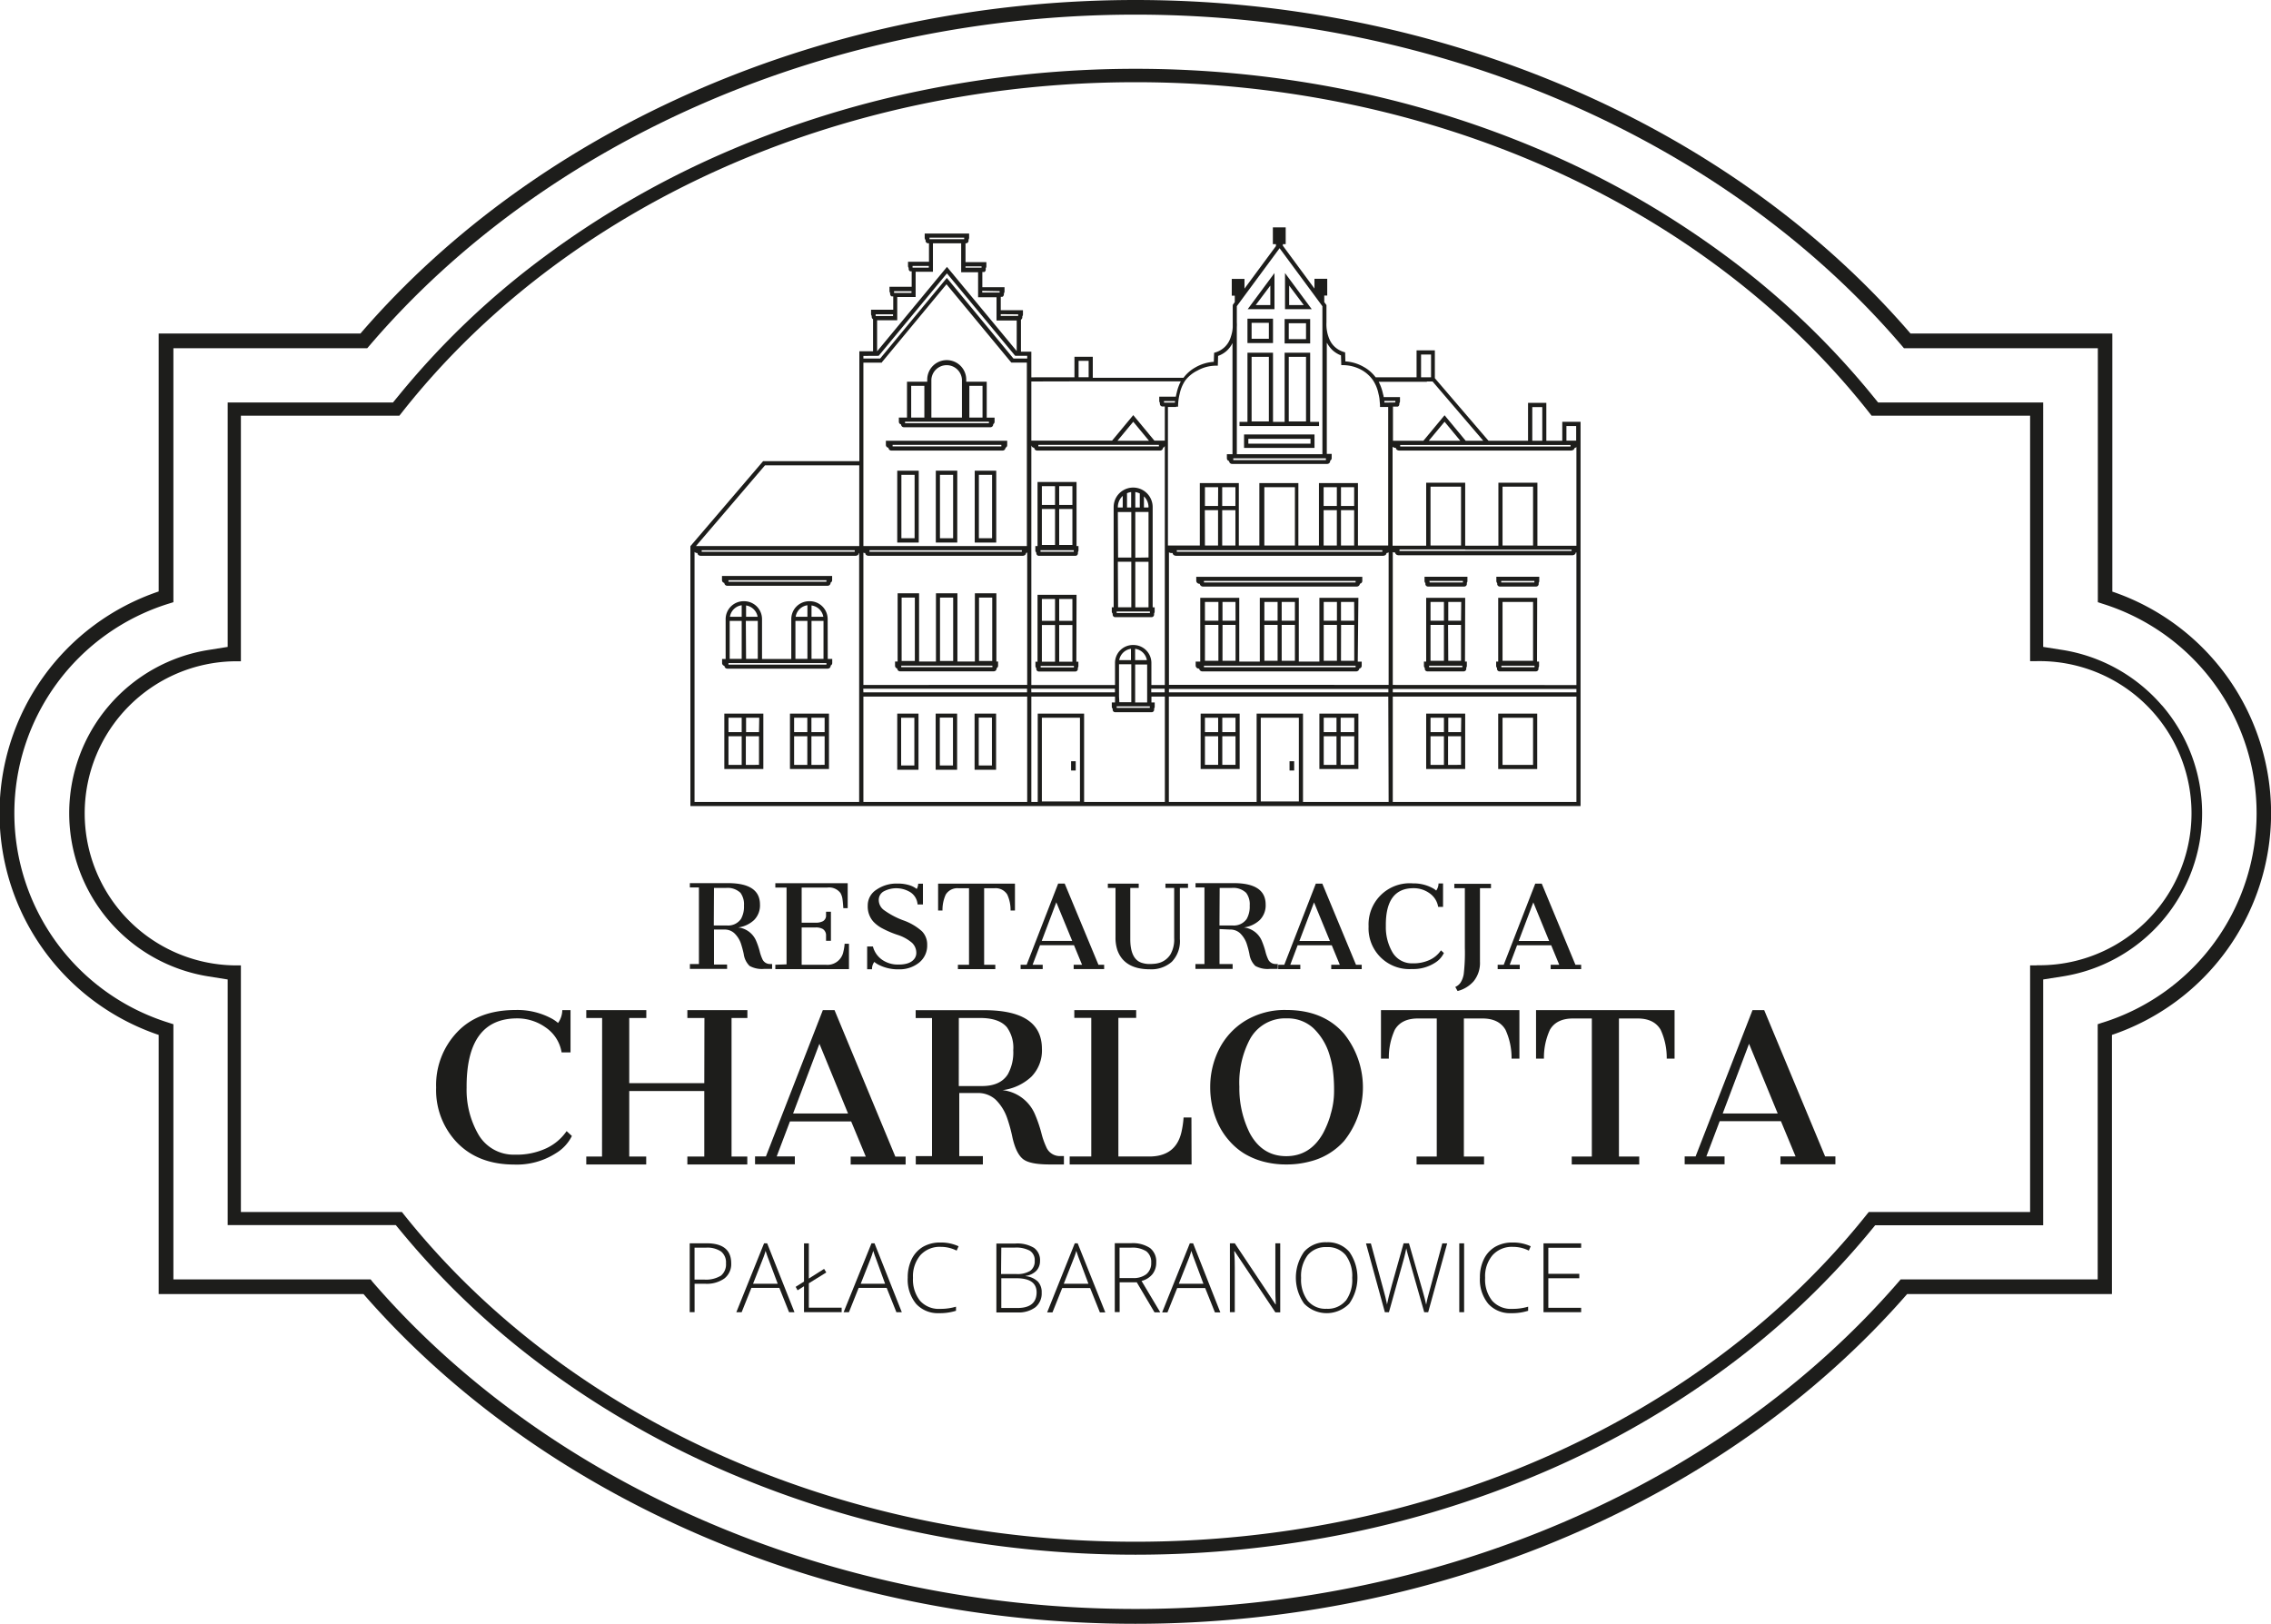 <svg xmlns="http://www.w3.org/2000/svg" viewBox="0 0 465.72 333.04"><defs><style>.cls-1{fill:#1d1d1b;}</style></defs><g id="Warstwa_2" data-name="Warstwa 2"><g id="Warstwa_1-2" data-name="Warstwa 1"><path class="cls-1" d="M112,235.53a14.4,14.4,0,0,1-6.4,1.29A8.34,8.34,0,0,1,98,232.49a18.32,18.32,0,0,1-2.31-9.39q-.09-14.23,10.38-14.23a10,10,0,0,1,5.83,1.86,7.71,7.71,0,0,1,3.27,5.11H117v-8.66h-1.69a4.63,4.63,0,0,1-.87,2.63,7.25,7.25,0,0,0-1.39-.95,14.84,14.84,0,0,0-7.28-1.71q-7.71,0-12,4.52a15.75,15.75,0,0,0-4.33,11.39,15.55,15.55,0,0,0,4.34,11.34q4.35,4.44,11.67,4.45a14.86,14.86,0,0,0,8.56-2.33,8.55,8.55,0,0,0,3.27-3.53l-1.08-1A10.44,10.44,0,0,1,112,235.53Z"/><polygon class="cls-1" points="140.96 237.21 140.96 238.83 153.25 238.83 153.25 237.21 150.02 237.21 150.02 208.79 153.27 208.79 153.27 207.18 140.96 207.18 140.96 208.79 144.46 208.79 144.43 222.15 129.04 222.15 129.04 208.79 132.54 208.79 132.54 207.18 120.23 207.18 120.23 208.79 123.48 208.79 123.46 237.21 120.23 237.21 120.23 238.83 132.52 238.83 132.52 237.21 129.04 237.21 129.04 223.77 144.43 223.77 144.43 237.21 140.96 237.21"/><path class="cls-1" d="M171.14,207.18h-2.4l-11.67,30h-2.23v1.62H163v-1.62h-3.72L162,230h12.55l3,7.22h-3.1v1.62h11.27v-1.62h-2.11Zm-8.5,21.2,5.4-14.3,5.87,14.3Z"/><path class="cls-1" d="M200.41,224.18a5.33,5.33,0,0,1,3.75,1.34,9.79,9.79,0,0,1,2.35,3.71,31.47,31.47,0,0,1,1.12,4.09c.5,2.2,1.22,3.66,2.17,4.41s2.76,1.1,5.46,1.1h2.92l0-1.72h-.83a3,3,0,0,1-2.81-1.9,16,16,0,0,1-1-2.89,27.55,27.55,0,0,0-1.28-3.73,8.2,8.2,0,0,0-6.66-5,10.63,10.63,0,0,0,5.88-2.73,7.66,7.66,0,0,0,2.19-5.74q0-7.94-11.89-7.93h-14v1.61h3.35l0,28.32h-3.33v1.72h13.76v-1.72h-4.84V224.18Zm-3.78-15.39H201q3.87,0,5.48,1.89a7.13,7.13,0,0,1,1.31,4.72,9.21,9.21,0,0,1-1.12,4.95q-1.53,2.4-5.3,2.4h-4.75Z"/><path class="cls-1" d="M244.33,229.2h-1.61a19.15,19.15,0,0,1-.44,3q-1.16,5-6.6,5h-6.33V208.77H233v-1.59H220.31v1.59h3.48l0,28.42h-4.43v1.64h25Z"/><path class="cls-1" d="M263.84,207.15a15.62,15.62,0,0,0-8.54,2.25,14.54,14.54,0,0,0-5.37,5.93,17.26,17.26,0,0,0-1.75,7.68,18.2,18.2,0,0,0,.44,4,17.53,17.53,0,0,0,1.31,3.75,14.49,14.49,0,0,0,2.19,3.25,13.51,13.51,0,0,0,3,2.56,15.15,15.15,0,0,0,3.91,1.66,18,18,0,0,0,4.79.6,18.25,18.25,0,0,0,4.81-.61,13.8,13.8,0,0,0,7-4.2,17.58,17.58,0,0,0,0-22Q271.4,207.16,263.84,207.15Zm9,21.57a19.66,19.66,0,0,1-1.52,3.72q-2.64,4.69-7.55,4.69t-7.46-4.69a20.54,20.54,0,0,1-2.15-9.55,19.07,19.07,0,0,1,2.06-9.55,8.21,8.21,0,0,1,7.64-4.47,7.78,7.78,0,0,1,5.47,2,12.48,12.48,0,0,1,3.28,5.37,19.51,19.51,0,0,1,.73,3.27,32,32,0,0,1,.24,4.29A16.24,16.24,0,0,1,272.82,228.72Z"/><path class="cls-1" d="M304,208.89q3.39,0,4.74,2.33a13.81,13.81,0,0,1,1.24,5.91h1.61v-9.95H283.2v9.95h1.61a13.79,13.79,0,0,1,1.22-5.91c.9-1.55,2.48-2.33,4.76-2.33h3.85l0,28.32H290.5v1.62h13.84v-1.62H300.2V208.89Z"/><path class="cls-1" d="M315,217.13h1.62a13.64,13.64,0,0,1,1.22-5.91c.89-1.55,2.48-2.33,4.75-2.33h3.85l0,28.32h-4.12v1.62h13.84v-1.62H332V208.89h3.82q3.39,0,4.74,2.33a13.67,13.67,0,0,1,1.24,5.91h1.61v-9.95H315Z"/><path class="cls-1" d="M361.79,207.18h-2.4l-11.67,30h-2.24v1.62h8.18v-1.62h-3.73l2.73-7.22h12.56l3,7.22h-3.1v1.62h11.27v-1.62h-2.11Zm-8.51,21.2,5.4-14.3,5.88,14.3Z"/><path class="cls-1" d="M149.1,197.82h-2.68v-7.17h2.09a2.92,2.92,0,0,1,2.08.75,5.33,5.33,0,0,1,1.31,2,20,20,0,0,1,.62,2.27,4.17,4.17,0,0,0,1.2,2.44,5.23,5.23,0,0,0,3,.61h1.62l0-1h-.46a1.69,1.69,0,0,1-1.56-1.06,8.65,8.65,0,0,1-.54-1.6,15.19,15.19,0,0,0-.71-2.07,4.53,4.53,0,0,0-3.69-2.77,5.88,5.88,0,0,0,3.26-1.52,4.24,4.24,0,0,0,1.21-3.18c0-2.93-2.19-4.39-6.59-4.39h-7.79v.89h1.86v15.7h-1.85v1h7.63Zm-2.68-15.7h2.43a3.82,3.82,0,0,1,3,1,4,4,0,0,1,.72,2.62,5.12,5.12,0,0,1-.62,2.74,3.21,3.21,0,0,1-2.94,1.33h-2.63Z"/><path class="cls-1" d="M159,197.87v.9H174.1v-5.21h-.89a9.36,9.36,0,0,1-.25,1.6,3.33,3.33,0,0,1-3.65,2.71H164.4v-7.65h2.87a2.82,2.82,0,0,1,1.48.33,1.52,1.52,0,0,1,.65,1.16c0,.16,0,.37,0,.61s0,.45,0,.64h1V187h-1c0,.16,0,.32,0,.48s0,.32,0,.46a1.33,1.33,0,0,1-.64,1,3,3,0,0,1-1.49.3H164.4v-7.2h5.24a2.92,2.92,0,0,1,2.71,1.11,3.47,3.47,0,0,1,.43,1.33c.07.52.12,1.11.16,1.78h.9v-5.11H159v.89h2.3v15.75Z"/><path class="cls-1" d="M184.3,197.83a5.67,5.67,0,0,1-3.43-1,4.82,4.82,0,0,1-1.86-2.71h-1.18v4.68h1a2.33,2.33,0,0,1,.47-1.51,4.38,4.38,0,0,0,.87.58,8.77,8.77,0,0,0,4.18.94,6.39,6.39,0,0,0,4.09-1.34,4.47,4.47,0,0,0,1.7-3.7,3.85,3.85,0,0,0-1.11-2.8,11.47,11.47,0,0,0-3.88-2.24,16.64,16.64,0,0,1-3.94-2.12,2.59,2.59,0,0,1-1-2,2,2,0,0,1,1-1.78,5.5,5.5,0,0,1,5.55.21,3.27,3.27,0,0,1,1.41,2.46h1.1v-4.26H188.3a2.54,2.54,0,0,1-.3,1.09,4.53,4.53,0,0,0-1.53-.78,7.87,7.87,0,0,0-2.44-.33,7.21,7.21,0,0,0-4.3,1.26,3.81,3.81,0,0,0-1.78,3.26,4.65,4.65,0,0,0,1.12,3.25,6.9,6.9,0,0,0,1.72,1.34,20,20,0,0,0,3.24,1.4,8.49,8.49,0,0,1,3,1.64,2.83,2.83,0,0,1,.88,2.09,2,2,0,0,1-.27,1Q186.81,197.83,184.3,197.83Z"/><path class="cls-1" d="M203.93,182.18a2.79,2.79,0,0,1,2.63,1.29,7.57,7.57,0,0,1,.68,3.28h.9v-5.52H192.38v5.52h.9a7.52,7.52,0,0,1,.67-3.28,2.8,2.8,0,0,1,2.64-1.29h2.13v15.7h-2.28v.89h7.67v-.89h-2.29v-15.7Z"/><path class="cls-1" d="M220.25,193.87l1.65,4h-1.72v.89h6.25v-.89h-1.17l-6.92-16.65H217l-6.46,16.65h-1.24v.89h4.53v-.89h-2.07l1.52-4Zm-3.63-8.81,3.26,7.92h-6.25Z"/><path class="cls-1" d="M233.52,182.12v-.89h-6.33v.89h1.57v10.11a8.09,8.09,0,0,0,.36,2.57c.91,2.65,3.15,4,6.7,4a6.33,6.33,0,0,0,4.49-1.54,6.08,6.08,0,0,0,1.65-4.67V182.12h1.67v-.89H239v.89h1.79V192.4a6.14,6.14,0,0,1-.77,3.36,4.1,4.1,0,0,1-2,1.63,5.3,5.3,0,0,1-1.08.26,11.78,11.78,0,0,1-1.29.07,5.19,5.19,0,0,1-1.52-.25q-2.34-.76-2.34-4.87V182.12Z"/><path class="cls-1" d="M252.22,190.65a2.94,2.94,0,0,1,2.08.75,5.45,5.45,0,0,1,1.31,2,18.49,18.49,0,0,1,.61,2.27,4.23,4.23,0,0,0,1.21,2.44,5.23,5.23,0,0,0,3,.61h1.61l0-1h-.46a1.67,1.67,0,0,1-1.56-1.06,8.65,8.65,0,0,1-.54-1.6,16.68,16.68,0,0,0-.71-2.07,4.53,4.53,0,0,0-3.69-2.77,5.88,5.88,0,0,0,3.26-1.52,4.24,4.24,0,0,0,1.21-3.18q0-4.4-6.59-4.39h-7.79v.89H247v15.7h-1.85v1h7.63v-1h-2.69v-7.17Zm-2.1-8.53h2.43a3.8,3.8,0,0,1,3,1,3.9,3.9,0,0,1,.73,2.62,5.12,5.12,0,0,1-.62,2.74,3.22,3.22,0,0,1-2.94,1.33h-2.64Z"/><path class="cls-1" d="M273,198.77h6.25v-.89h-1.17l-6.91-16.65h-1.33l-6.47,16.65h-1.24v.89h4.53v-.89h-2.06l1.51-4h7l1.65,4H273ZM266.47,193l3-7.92,3.26,7.92Z"/><path class="cls-1" d="M289.88,182.17a5.51,5.51,0,0,1,3.23,1,4.24,4.24,0,0,1,1.82,2.83h1v-4.8H295a2.5,2.5,0,0,1-.48,1.46,3.32,3.32,0,0,0-.77-.53,8.22,8.22,0,0,0-4-.95,8.44,8.44,0,0,0-9.09,8.82,8.36,8.36,0,0,0,8.88,8.75,8.25,8.25,0,0,0,4.75-1.29,4.74,4.74,0,0,0,1.81-2l-.6-.54a5.69,5.69,0,0,1-2.27,1.94,7.94,7.94,0,0,1-3.55.72,4.61,4.61,0,0,1-4.2-2.4,10.17,10.17,0,0,1-1.28-5.21Q284.09,182.16,289.88,182.17Z"/><path class="cls-1" d="M300.17,199.79a4.72,4.72,0,0,1-.64,1.73,2.56,2.56,0,0,1-1.09.9l.47.84a6.49,6.49,0,0,0,3.29-2,5.93,5.93,0,0,0,1.3-4v-15.1h2.26v-.89h-7.52v.89h2.16V194.4A37.75,37.75,0,0,1,300.17,199.79Z"/><path class="cls-1" d="M318,198.77h6.25v-.89h-1.17l-6.91-16.65h-1.33l-6.47,16.65h-1.24v.89h4.53v-.89h-2.06l1.51-4h7l1.65,4H318ZM311.44,193l3-7.92,3.25,7.92Z"/><path class="cls-1" d="M278.57,122.61h-8v13.08h-4.22V122.61h-8v13.08h-4.21V122.61h-8v13.08h-.94v.86a.65.65,0,0,0,.72.58h0a.65.65,0,0,0,.72.57h31.4a.65.65,0,0,0,.72-.58v0a.58.58,0,0,0,.49-.55v-.86h-.81Zm-7.11,5.55h2.71v7.37h-2.71Zm3.56,0h2.7v7.37H275Zm2.7-.85H275v-3.85h2.7Zm-3.55-3.85v3.85h-2.71v-3.85Zm-14.89,4.7H262v7.37h-2.71Zm3.56,0h2.71v7.37h-2.71Zm2.71-.85h-2.71v-3.85h2.71ZM262,123.46v3.85h-2.71v-3.85Zm-14.89,4.7h2.75v7.37H247.1Zm3.6,0h2.67v7.37H250.7Zm2.67-.85H250.7v-3.85h2.67Zm-3.52-3.85v3.85H247.1v-3.85ZM278,136.85H246.9v-.31H278Z"/><path class="cls-1" d="M220.77,122h-8v13.72h-.43v.86a.6.6,0,0,0,.18.45v.12a.53.53,0,0,0,.5.58h7.52a.54.54,0,0,0,.5-.58v-.19a.66.66,0,0,0,.11-.38v-.86h-.42Zm-.85,13.72h-2.71v-7.53h2.71Zm0-8.38h-2.71v-4.49h2.71Zm-3.56-4.49v4.49h-2.7v-4.49Zm-2.7,5.34h2.7v7.53h-2.7Zm6.57,8.69h-6.82v-.31h6.82Z"/><path class="cls-1" d="M199.89,111.28h4.41V96.54h-4.41Zm.85-13.89h2.71v13h-2.71Z"/><path class="cls-1" d="M191.91,111.28h4.4V96.54h-4.4Zm.85-13.89h2.7v13h-2.7Z"/><path class="cls-1" d="M184,111.28h4.41V96.54H184Zm.85-13.89h2.71v13h-2.71Z"/><path class="cls-1" d="M204.27,146.36h-4.41v11.52h4.41ZM203.42,157h-2.71v-9.82h2.71Z"/><path class="cls-1" d="M196.28,146.36h-4.4v11.52h4.4ZM195.43,157h-2.7v-9.82h2.7Z"/><path class="cls-1" d="M188.36,157.88V146.36H184v11.52Zm-3.56-10.67h2.71V157H184.8Z"/><path class="cls-1" d="M300.47,122.61h-8v13.08h-.46v.86a.6.6,0,0,0,.18.45v.12a.53.53,0,0,0,.49.58h7.52a.53.53,0,0,0,.49-.58v-.19a.6.6,0,0,0,.12-.38v-.86h-.38Zm-7.11,5.55h2.75v7.37h-2.75Zm3.6,0h2.66v7.37H297Zm2.66-.85H297v-3.85h2.66Zm-3.51-3.85v3.85h-2.75v-3.85Zm3.77,13.39h-6.81v-.31h6.81Z"/><path class="cls-1" d="M315.24,122.61h-8v13.08h-.42v.86a.6.6,0,0,0,.18.45v.12a.53.53,0,0,0,.49.58h7.52a.53.53,0,0,0,.49-.58v-.19a.6.6,0,0,0,.12-.38v-.86h-.42Zm-7.11.85h6.26v12.07h-6.26Zm6.56,13.39h-6.8v-.31h6.8Z"/><path class="cls-1" d="M278.57,146.36h-8v11.37h8Zm-.85,3.8h-2.79v-2.95h2.79Zm-3.64-2.95v2.95h-2.62v-2.95Zm-2.62,3.8h2.62v5.87h-2.62Zm3.47,5.87V151h2.79v5.87Z"/><path class="cls-1" d="M300.47,146.36h-8v11.37h8Zm-.85,3.8H297v-2.95h2.66Zm-3.51-2.95v2.95h-2.75v-2.95Zm-2.75,3.8h2.75v5.87h-2.75Zm3.6,5.87V151h2.66v5.87Z"/><path class="cls-1" d="M315.24,146.36h-8v11.37h8Zm-.85,10.52h-6.26v-9.67h6.26Z"/><path class="cls-1" d="M254.22,146.36h-8v11.37h8Zm-.85,3.8h-2.71v-2.95h2.71Zm-3.56-2.95v2.95H247.1v-2.95ZM247.1,151h2.71v5.87H247.1Zm3.56,5.87V151h2.71v5.87Z"/><path class="cls-1" d="M162,157.73h8V146.36h-8Zm.85-6.72h2.71v5.87h-2.71Zm3.55,5.87V151h2.71v5.87Zm2.71-6.72h-2.71v-2.95h2.71Zm-3.55-2.95v2.95h-2.71v-2.95Z"/><path class="cls-1" d="M148.54,157.73h8V146.36h-8Zm.85-6.72h2.71v5.87h-2.71Zm3.56,5.87V151h2.7v5.87Zm2.7-6.72H153v-2.95h2.7Zm-3.55-2.95v2.95h-2.71v-2.95Z"/><path class="cls-1" d="M182.2,91.83h0a.6.6,0,0,0,.64.58h22.72a.6.6,0,0,0,.64-.58v0a.57.57,0,0,0,.35-.52V90.4H181.67v.86A.59.59,0,0,0,182.2,91.83Zm.85-.58h22.3v.31h-22.3Z"/><path class="cls-1" d="M184.79,87.05v0a.58.58,0,0,0,.59.58h17.71a.58.58,0,0,0,.59-.58V87a.59.59,0,0,0,.28-.49v-.86h-1.61V78.29h-4.2v-.43a4,4,0,0,0-8,0v.43H186v7.35h-1.67v.86A.57.57,0,0,0,184.79,87.05Zm14-7.91h2.7v6.5h-2.7ZM191,77.86a3.14,3.14,0,0,1,6.27,0v7.78H191Zm-4.14,1.28h2.7v6.5h-2.7Zm-1.26,7.35h17.2v.31h-17.2Z"/><path class="cls-1" d="M184,137.11h0a.59.59,0,0,0,.61.58h19.17a.59.59,0,0,0,.6-.58v-.07a.58.58,0,0,0,.3-.5v-.86h-.35v-14h-4.41v14h-3.58v-14h-4.4v14h-3.46v-14h-4.4v14h-.53v.86A.59.59,0,0,0,184,137.11Zm16.77-14.54h2.71v13h-2.71Zm-8,0h2.7v13h-2.7Zm-7.87,0h2.71v13h-2.71Zm18.62,14.26H184.82v-.31h18.69Z"/><path class="cls-1" d="M212.53,113.43a.53.53,0,0,0,.5.57h7.52a.52.52,0,0,0,.5-.57v-.19a.69.69,0,0,0,.12-.38V112h-.4V98.86h-8V112h-.45v.86a.63.63,0,0,0,.17.44Zm7.67-.27h-6.82v-.31h6.82Zm-6.54-8.76h2.7v7.37h-2.7Zm3.55,0h2.71v7.37h-2.71Zm2.71-.84h-2.71V99.71h2.71Zm-3.56-3.85v3.85h-2.7V99.71Z"/><path class="cls-1" d="M148.06,119a.59.59,0,0,0,.48.56h0a.6.6,0,0,0,.62.58h20.55a.6.6,0,0,0,.62-.58v-.06a.58.58,0,0,0,.32-.51v-.86H148.06Zm1.33,0h20.09v.31H149.39Z"/><path class="cls-1" d="M245.32,119.15a.65.65,0,0,0,.72.58h0a.66.66,0,0,0,.72.57h31.4a.65.65,0,0,0,.72-.58v0a.59.59,0,0,0,.49-.55v-.86H245.32Zm1.58,0H278v.31H246.9Z"/><path class="cls-1" d="M292.13,119.15a.63.63,0,0,0,.18.45v.12a.53.53,0,0,0,.49.58h7.52a.53.53,0,0,0,.49-.58v-.19a.6.6,0,0,0,.12-.38v-.86h-8.8Zm1,0H300v.31h-6.81Z"/><path class="cls-1" d="M236.18,126.58a.53.53,0,0,0,.49-.58v-.19a.66.66,0,0,0,.12-.38v-.86h-.41V104a4,4,0,1,0-8,0v20.55H228v.86a.62.62,0,0,0,.18.45V126a.53.53,0,0,0,.49.58Zm-.36-.85H229v-.31h6.81Zm-.29-1.16h-2.71v-9.34h2.71Zm-2.71-10.19V105h2.71v9.34Zm0-10.29v-3.17a3.29,3.29,0,0,1,.92.29v2.88Zm-.85,0h-.85v-2.93a3,3,0,0,1,.85-.24Zm3.54-.07v.07h-.92v-2.28A3.11,3.11,0,0,1,235.53,104Zm-6.27,0a3.14,3.14,0,0,1,1-2.31v2.38h-1Zm0,1H232v9.34h-2.71Zm0,10.19H232v9.34h-2.71Z"/><path class="cls-1" d="M306.86,119.15a.63.63,0,0,0,.18.45v.12a.53.53,0,0,0,.49.58h7.52a.53.53,0,0,0,.49-.58v-.19a.6.6,0,0,0,.12-.38v-.86h-8.8Zm1,0h6.8v.31h-6.8Z"/><path class="cls-1" d="M169.73,127a3.67,3.67,0,0,0-3.64-3.69h-.18a3.67,3.67,0,0,0-3.64,3.69v8.16h-6V127a3.67,3.67,0,0,0-3.64-3.69h-.18a3.68,3.68,0,0,0-3.64,3.69v8.16h-.73V136a.6.6,0,0,0,.48.57h0a.6.6,0,0,0,.62.57h20.55a.6.6,0,0,0,.62-.57v-.07a.58.58,0,0,0,.32-.51v-.85h-.92Zm-6.61.35h2.46v7.78h-2.46Zm3.3,0h2.46v7.78h-2.46Zm2.41-.85h-2.41v-2.32A2.81,2.81,0,0,1,168.83,126.46Zm-3.25-2.32v2.32h-2.41A2.81,2.81,0,0,1,165.58,124.14Zm-15.94,3.17h2.46v7.78h-2.46Zm3.31,0h2.45v7.78H153Zm2.41-.85H153v-2.32A2.83,2.83,0,0,1,155.36,126.46Zm-3.26-2.32v2.32h-2.41A2.81,2.81,0,0,1,152.1,124.14Zm17.38,12.13H149.39V136h20.09Z"/><path class="cls-1" d="M141.58,112.08v53.25H324.13V86.51h-3.75V90.4h-3.27V82.62h-3.75V90.4h-8.11l-11-12.83V71.86h-3.75v5.53h-8.39a7.68,7.68,0,0,0-2.44-2.13,8.62,8.62,0,0,0-3.77-1.14l-.05-1.85-.3-.09a4.77,4.77,0,0,1-1.78-1,4.58,4.58,0,0,1-.88-1.08,5.75,5.75,0,0,1-.48-1.1,6.52,6.52,0,0,1-.26-1,7.47,7.47,0,0,1-.13-1.84h0V62.55H272l0,0-.43-.59V60.62h.61V57.18h-2.62v2l-6.48-8.78v-.33h.58V46.64h-2.63v3.44h.63v.39l-6.45,8.73v-2H252.6v3.44h.62v1.32l-.42.58.08.06h-.08v4.49a7.41,7.41,0,0,1-.12,1,9.26,9.26,0,0,1-.27,1,5.18,5.18,0,0,1-.48,1.1,4.58,4.58,0,0,1-.88,1.08,4.69,4.69,0,0,1-1.78,1l-.29.09-.06,1.85a8.65,8.65,0,0,0-3.77,1.14,7.68,7.68,0,0,0-2.44,2.13H224.1V73.17h-3.76v4.22H211.5V72.13h-2.13V65.57a.63.63,0,0,0,.21-.22.7.7,0,0,0,.07-.3v-.17a.66.66,0,0,0,.13-.4v-.86h-4.55V60.88h.24l.08,0a.49.49,0,0,0,.25-.24.6.6,0,0,0,.07-.3v-.18a.61.61,0,0,0,.13-.39v-.86h-4.55V55.79h.31l.09,0a.47.47,0,0,0,.24-.24.72.72,0,0,0,.06-.29V55a.6.6,0,0,0,.13-.38v-.86H198V49.9h.12a.53.53,0,0,0,.5-.57v-.19a.61.61,0,0,0,.12-.39V47.9h-9.11v.85a.62.62,0,0,0,.18.46v.12a.53.53,0,0,0,.5.57h.2v3.79h-4.3v.85a.61.61,0,0,0,.13.39v.19a.72.72,0,0,0,.06.29.56.56,0,0,0,.24.24l.09,0h.23v3.17h-4.55v.86a.61.61,0,0,0,.13.39v.18a.6.6,0,0,0,.07.3.49.49,0,0,0,.25.24l.08,0h.24v2.74h-4.55v.86a.66.66,0,0,0,.13.4v.17a.7.7,0,0,0,.07.3.63.63,0,0,0,.21.22v6.56h-2.81V94.59H156.49L141.6,112h0v0l0,0Zm68.1,1.92c.41,0,.72-.24.72-.57v0a1,1,0,0,0,.25-.12v27.17H177.06V113.35a.86.86,0,0,0,.38.08h0c0,.33.3.57.72.57Zm-31.37-.84v-.31h31.24v.31ZM211.5,91.33a.63.63,0,0,0,.59.51.61.61,0,0,0,.66.57h25.09a.61.61,0,0,0,.66-.58v0a.58.58,0,0,0,.37-.38v49.05h-2.75v-4.52a3.68,3.68,0,0,0-3.64-3.69h-.18a3.67,3.67,0,0,0-3.64,3.69v4.52H211.5Zm26.16-.08v.31H212.94v-.31Zm-8.5-.85,3.24-3.9,3.23,3.9Zm36.39,21.48h-6.27V99.93h6.27Zm57.35-20h0a.72.72,0,0,0,.38-.19v20.25h-8V99h-8v12.92h-6.81V99h-8v12.92h-6.89V91.62a.8.8,0,0,0,.6.22h.07c0,.33.32.57.75.57h35.1C322.58,92.41,322.9,92.17,322.9,91.83Zm-23.28,20h-6.26V99.81h6.26Zm.85.85h21.82V113H287v-.31h13.51Zm13.92-.85h-6.26V99.81h6.26Zm-28.77,29.43h37.66V142H285.62Zm-44.29-28.46h42.15v.31H241.33Zm-1.61,28.46h45V142h-45Zm0-.85V113.28a1.07,1.07,0,0,0,.59.15h.17c0,.29.26.57.82.57h42.21c.57,0,.82-.29.82-.57h0a.88.88,0,0,0,.44-.15v27.19ZM275,111.88v-7.25h2.7v7.25Zm2.7-8.1H275V99.93h2.7Zm-3.55,0h-2.71V99.93h2.71Zm-2.71.85h2.71v7.25h-2.71Zm-20.8,7.25v-7.25h2.71v7.25Zm2.71-8.1h-2.71V99.93h2.71Zm-3.56,0H247.1V99.93h2.71Zm-2.71.85h2.71v7.25H247.1Zm-11.83,38.24v1.2h-2.46v-7.78h2.46v6.58Zm.55,2v.31H229v-.31h6.81Zm-24.32-3.61h17.16V142H211.5Zm18,1.56v-6.58H232v7.78h-2.45Zm3.3-9.75a2.81,2.81,0,0,1,2.41,2.32h-2.41Zm-.85,2.32h-2.41a2.83,2.83,0,0,1,2.41-2.32Zm4.16,5.87h2.75V142h-2.75Zm-59.06,0h33.59V142H177.06ZM143.9,112.85h31.38v.31H143.9Zm32.31,51.63H142.43V113.2a.8.8,0,0,0,.6.23h0c0,.33.31.57.72.57h31.64c.42,0,.72-.24.72-.57v0l.08,0v51.1Zm34.44,0H177.06V142.87h33.59Zm.85-21.61h17.16v1.2H228v.86a.59.59,0,0,0,.18.44v.13a.53.53,0,0,0,.49.58h7.52a.53.53,0,0,0,.49-.58v-.19a.66.66,0,0,0,.12-.38v-.86h-.67v-1.2h2.75v21.61H222.32V146.36h-9.51v18.12H211.5Zm2.16,21.51V147.21h7.81v17.17Zm44.89,0V147.21h7.81v17.17Zm26.22.1H267.21V146.36H257.7v18.12h-18V142.87h45Zm38.51,0H285.62V142.87h37.66Zm-37.66-24V113.23a1.08,1.08,0,0,0,.42.09h.08c0,.33.32.57.75.57h35.51c.44,0,.76-.25.76-.58h0l.14,0v27.2Zm35.61-53.1h2v3h-2Zm-7-3.89h2.05V90.4h-2.05Zm2.9,7.78h4.94v.31H287.14v-.31h30ZM293,90.4l3.24-3.9,3.23,3.9Zm-1.58-17.69h2.05v4.68h-2.05Zm1.2,5.53h1.16l10.4,12.16h-3.61l-4.33-5.23-4.34,5.23h-6.24v-7h.9l.09,0a.56.56,0,0,0,.25-.23.73.73,0,0,0,.07-.3v-.18a.63.63,0,0,0,.13-.39v-.86l-3.35,0c0-.25-.1-.51-.16-.76a9.66,9.66,0,0,0-.86-2.38h9.89Zm-8.72,4.33,0-.34,2.25,0v.31ZM269.58,60.62l1.61,2.19V93.16H253.64V67.09a7.22,7.22,0,0,0,0-.93V62.79l8.77-11.88,7.17,9.71ZM252.91,94h19v.36h-19Zm-7.34-18a7.91,7.91,0,0,1,3.77-1h.4l.06-2a5.37,5.37,0,0,0,1.81-1.09,5.31,5.31,0,0,0,1-1.28c0-.08.1-.16.14-.24V93.16H251.6V94a.59.59,0,0,0,.46.56v0a.6.6,0,0,0,.61.59h19.5a.6.6,0,0,0,.61-.59v-.08a.6.6,0,0,0,.31-.51v-.87h-1V70.25c0,.09.09.18.15.27a5.83,5.83,0,0,0,1,1.28A5.58,5.58,0,0,0,275,72.89l.06,2h.41a8,8,0,0,1,3.77,1,7,7,0,0,1,2.3,2.07,7.7,7.7,0,0,1,1.14,2.76,9.75,9.75,0,0,1,.21,1.05L283,83c0,.14,0,.27,0,.41h0v.06h1.68v28.41h-6.2V99.08h-8v12.8h-4.22V99.08h-8v12.8h-4.21V99.08h-8v12.8h-6.54V83.47h1.68v-.06h.4a10.81,10.81,0,0,1,.32-2.59,7.74,7.74,0,0,1,1.14-2.76A7,7,0,0,1,245.57,76Zm-4.63,6.58h-2.23v-.31l2.26,0ZM221.19,74h2.06v3.37h-2.06Zm-.85,4.22h21.81a9.58,9.58,0,0,0-.85,2.38c-.07.25-.12.51-.17.76l-3.4,0v.86a.63.63,0,0,0,.13.39v.18a.6.6,0,0,0,.07.3.51.51,0,0,0,.25.23l.09.05h.6v7h-2.14l-4.33-5.23-4.34,5.23H211.5V78.24ZM208.8,64.47v.32l-3.57,0v-.35ZM205,59.72V60l-3.57,0v-.35Zm-3.71-5.09v.26H198v-.26Zm-10.67-5.88h7.11v.31h-7.11Zm-3.48,5.79h3.33v.35l-3.33,0Zm-3.79,5.18h3.57v.35l-3.57,0Zm.64,1.2h3.78V55.74h3.55V49.9h5.79v5.94l3.47,0v5.13h3.78v4.76h4.14V72L194.2,54.74,179.87,72.06V65.68H184V60.92Zm-4.42,3.55h3.57v.35l-3.57,0Zm.62,8.51,14-16.91,14,16.91h2.46v.55h-2.82L194.17,57,180.5,73.53h-3.44V73Zm-3.15,1.4h3.81V74.3l0,0,13.25-16,13.24,16,.05,0v.07h3.19V112H177.06V74.38ZM156.88,95.44h19.33V112H142.72Z"/><path class="cls-1" d="M255.12,91.87h14.45V89.11H255.12ZM256,90h12.75V91H256Z"/><path class="cls-1" d="M261.06,65.36h-5.24v5h5.24Zm-.85,4.12h-3.54V66.21h3.54Z"/><path class="cls-1" d="M268.68,65.44h-5.24v5h5.24Zm-.85,4.12h-3.54V66.29h3.54Z"/><path class="cls-1" d="M268.68,72.34h-5.24V86.53h-2.38V72.34h-5.24V86.53h-1.63v.85H270.5v-.85h-1.82Zm-4.39.85h3.54V86.44h-3.54Zm-7.62,0h3.54V86.44h-3.54Z"/><path class="cls-1" d="M261.36,56l-5.49,7.41h5.49Zm-.85,6.57h-3l3-4Z"/><path class="cls-1" d="M263.52,56v7.41H269Zm.85,2.57,3,4h-3Z"/><rect class="cls-1" x="219.65" y="156.13" width="0.95" height="1.9"/><rect class="cls-1" x="264.45" y="156.13" width="0.95" height="1.9"/><path class="cls-1" d="M144.9,255h-3.46v14.13h1V263.3h2.18a6.24,6.24,0,0,0,3.94-1.09,3.74,3.74,0,0,0,1.39-3.14C149.94,256.37,148.26,255,144.9,255Zm2.92,6.65a5.85,5.85,0,0,1-3.45.79h-1.94V255.9h2.34a5,5,0,0,1,3.11.79,2.87,2.87,0,0,1,1,2.42A3,3,0,0,1,147.82,261.66Z"/><path class="cls-1" d="M156.69,255,151,269.14h1.09l2-5h5.73l2,5h1.11L157.32,255Zm2.8,8.3h-5.06l2-5.07a13.71,13.71,0,0,0,.57-1.68c.23.71.42,1.26.58,1.66Z"/><polygon class="cls-1" points="165.87 263.2 169.45 260.98 169 260.25 165.87 262.23 165.87 255.01 164.88 255.01 164.88 262.85 163.17 263.93 163.56 264.64 164.88 263.81 164.88 269.13 172.6 269.13 172.6 268.21 165.87 268.21 165.87 263.2"/><path class="cls-1" d="M178.72,255,173,269.14h1.09l2-5h5.74l2,5h1.11L179.34,255Zm2.79,8.3h-5l2-5.07q.3-.75.57-1.68c.22.71.42,1.26.58,1.66Z"/><path class="cls-1" d="M189.32,255.7a6,6,0,0,0-2.35,2.54,8.47,8.47,0,0,0-.82,3.8,7.83,7.83,0,0,0,1.71,5.37,6,6,0,0,0,4.69,1.92,10.93,10.93,0,0,0,3.5-.49V268a11.29,11.29,0,0,1-3.27.45,5.14,5.14,0,0,1-4.11-1.67,7,7,0,0,1-1.44-4.69,6.74,6.74,0,0,1,1.52-4.66,5.35,5.35,0,0,1,4.19-1.7,7.22,7.22,0,0,1,3.24.77l.4-.89a8.62,8.62,0,0,0-3.7-.77A7,7,0,0,0,189.32,255.7Z"/><path class="cls-1" d="M210.34,261.74v-.06a3.71,3.71,0,0,0,2.19-1.05,2.89,2.89,0,0,0,.75-2,3.1,3.1,0,0,0-1.23-2.69,6.63,6.63,0,0,0-3.84-.89h-3.88v14.13h4.33a5.69,5.69,0,0,0,3.67-1.06,3.65,3.65,0,0,0,1.29-3,3.15,3.15,0,0,0-.79-2.28A4.24,4.24,0,0,0,210.34,261.74Zm-5-5.86h2.85a5.88,5.88,0,0,1,3,.64,2.26,2.26,0,0,1,1,2.05,2.4,2.4,0,0,1-.9,2.07,5,5,0,0,1-2.89.66h-3.11Zm3.32,12.39h-3.32v-6.1h3.11q4.13,0,4.13,2.91C212.56,267.2,211.25,268.27,208.64,268.27Z"/><path class="cls-1" d="M220.41,255l-5.67,14.18h1.09l2-5h5.73l2,5h1.11L221,255Zm2.8,8.3h-5.06l2-5.07a13.71,13.71,0,0,0,.57-1.68c.23.71.42,1.26.58,1.66Z"/><path class="cls-1" d="M236.36,261.3a3.81,3.81,0,0,0,.75-2.39,3.48,3.48,0,0,0-1.26-2.93,6.38,6.38,0,0,0-3.88-1h-3.36v14.13h1V263h3.51l3.64,6.16h1.18l-3.84-6.44A4.15,4.15,0,0,0,236.36,261.3Zm-4.07.83h-2.7V255.9h2.34a5.29,5.29,0,0,1,3.15.74,2.76,2.76,0,0,1,1,2.34,2.89,2.89,0,0,1-1,2.36A4.31,4.31,0,0,1,232.29,262.13Z"/><path class="cls-1" d="M244,255l-5.68,14.18h1.09l2-5h5.74l2,5h1.11L244.67,255Zm2.79,8.3h-5.05l2-5.07a13.71,13.71,0,0,0,.57-1.68c.23.71.42,1.26.58,1.66Z"/><path class="cls-1" d="M261.54,264.23q0,1.56.09,3.3h-.06L253.22,255h-1v14.13h1V260c0-.76,0-1.89-.12-3.38h.08l8.36,12.54h1V255h-1Z"/><path class="cls-1" d="M272.07,254.79a5.84,5.84,0,0,0-4.63,1.94,9.2,9.2,0,0,0,0,10.64,6.45,6.45,0,0,0,9.26,0,9.27,9.27,0,0,0,0-10.63A5.78,5.78,0,0,0,272.07,254.79Zm3.88,12a4.77,4.77,0,0,1-3.9,1.64,4.7,4.7,0,0,1-3.88-1.66,7.21,7.21,0,0,1-1.35-4.68,7.11,7.11,0,0,1,1.36-4.67,4.79,4.79,0,0,1,3.89-1.64,4.74,4.74,0,0,1,3.88,1.63,7.13,7.13,0,0,1,1.35,4.68A7.23,7.23,0,0,1,276,266.76Z"/><path class="cls-1" d="M292.79,266.11c-.13.52-.24,1-.32,1.48-.14-.7-.38-1.61-.7-2.74L288.94,255h-1.1l-2.41,8.57c-.5,1.79-.83,3.11-1,4,0-.26-.09-.51-.15-.77s-.11-.52-.18-.79-.14-.57-.23-.88l-.27-1-2.47-9.1h-1L284,269.14h.83q2.83-10.08,3.12-11.17c.19-.73.33-1.37.44-1.93.12.57.32,1.3.58,2.2l3.1,10.9h.81l3.9-14.13h-1Q293,265.33,292.79,266.11Z"/><rect class="cls-1" x="299.26" y="255.01" width="0.99" height="14.12"/><path class="cls-1" d="M306.66,255.7a5.89,5.89,0,0,0-2.35,2.54,8.34,8.34,0,0,0-.82,3.8,7.83,7.83,0,0,0,1.71,5.37,6,6,0,0,0,4.69,1.92,10.86,10.86,0,0,0,3.49-.49V268a11.22,11.22,0,0,1-3.26.45,5.15,5.15,0,0,1-4.12-1.67,7,7,0,0,1-1.44-4.69,6.69,6.69,0,0,1,1.53-4.66,5.35,5.35,0,0,1,4.18-1.7,7.23,7.23,0,0,1,3.25.77l.39-.89a8.59,8.59,0,0,0-3.7-.77A7,7,0,0,0,306.66,255.7Z"/><polygon class="cls-1" points="316.53 269.13 324.25 269.13 324.25 268.23 317.52 268.23 317.52 262.17 323.87 262.17 323.87 261.26 317.52 261.26 317.52 255.92 324.25 255.92 324.25 255.01 316.53 255.01 316.53 269.13"/><path class="cls-1" d="M433.18,121.31V68.4H391.79C354.9,25.56,295.54,0,232.86,0s-122,25.56-158.94,68.4H32.54v52.91a48,48,0,0,0,0,90.95v53.15h42c36.92,42.36,96,67.63,158.28,67.63s121.35-25.27,158.28-67.63h42V212.26a48,48,0,0,0,0-90.95Zm-2,88.42-1,.34V262.4h-40.4l-.45.52C353,304.94,294.49,330,232.86,330S112.73,304.94,76.41,262.92L76,262.4H35.56V210.07l-1.06-.34a45,45,0,0,1,0-85.89l1.06-.33V71.42H75.31l.46-.53C112.06,28.39,170.79,3,232.86,3S353.66,28.39,390,70.89l.45.53h39.76v52.09l1,.33a45,45,0,0,1,0,85.89Z"/><path class="cls-1" d="M443.34,144.67A34,34,0,0,0,423,133.31l-4-.63V82.55H385.15l-1.4-1.72a165.87,165.87,0,0,0-29.36-28,186.25,186.25,0,0,0-36-21,204.84,204.84,0,0,0-41.07-13.16,218.73,218.73,0,0,0-88.86,0,204.43,204.43,0,0,0-41.07,13.16,186.33,186.33,0,0,0-36,21A165.8,165.8,0,0,0,82,80.83l-1.41,1.72H46.69v50.13l-3.95.63a33.9,33.9,0,0,0,0,66.95l3.95.63v50.37H81.16l1.41,1.7a166.26,166.26,0,0,0,29.34,27.68,187,187,0,0,0,35.93,20.73,205.45,205.45,0,0,0,40.87,13,218.83,218.83,0,0,0,88.3,0,205.87,205.87,0,0,0,40.87-13,187,187,0,0,0,35.93-20.73A166.61,166.61,0,0,0,383.15,253l1.4-1.7H419V200.89l4-.63a33.87,33.87,0,0,0,20.36-55.59ZM417.67,198h-1.35v50.58H383.23l-.41.51c-33.46,42-89.52,67.12-150,67.12s-116.51-25.09-150-67.12l-.4-.51H49.4V198H48a31.19,31.19,0,0,1,0-62.37H49.4V85.26H81.9l.41-.52C115.7,42.24,172,16.86,232.86,16.86S350,42.24,383.41,84.74l.41.52h32.5V135.6h1.35a31.19,31.19,0,1,1,0,62.37Z"/></g></g></svg>